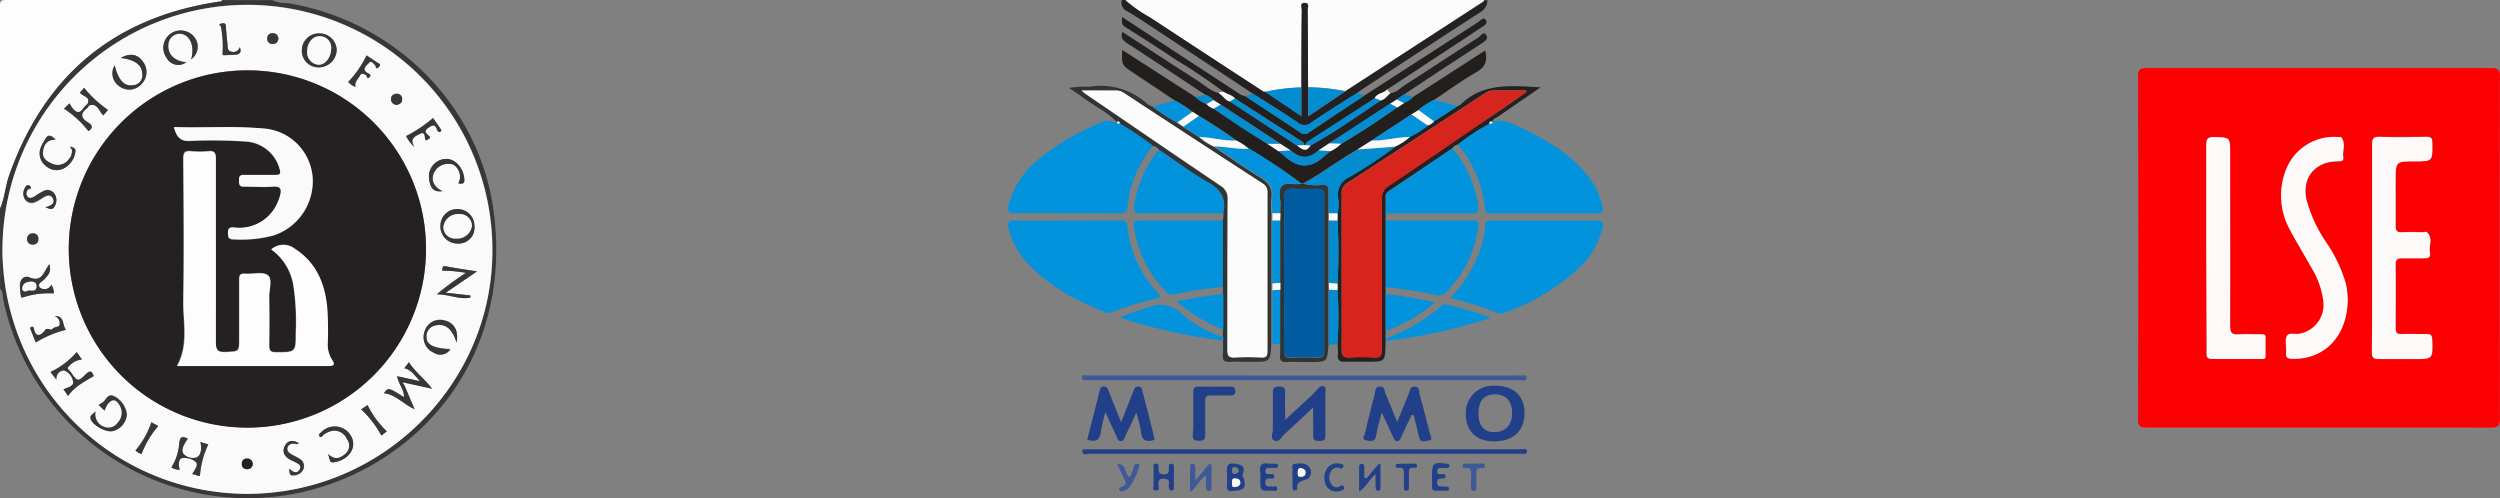 <?xml version="1.0" encoding="UTF-8"?> <svg xmlns="http://www.w3.org/2000/svg" viewBox="0 0 418.49 83.39"><rect x="0" y="0" width="418.49" height="83.39" fill="#808080" stroke="none"/> <defs> <style>.cls-1{fill:#fcfcfc;}.cls-2{fill:#fdfdfd;}.cls-3{fill:#3a3637;}.cls-4{fill:#252122;}.cls-5{fill:#fc0102;}.cls-6{fill:#0293dc;}.cls-7{fill:#221f1d;}.cls-8{fill:#303435;}.cls-9{fill:#3f5998;}.cls-10{fill:#224089;}.cls-11{fill:#038cd0;}.cls-12{fill:#fafafa;}.cls-13{fill:#fef9f9;}.cls-14{fill:#fdfdfe;}.cls-15{fill:#d7251d;}.cls-16{fill:#005ba0;}</style> </defs> <g id="Layer_2" data-name="Layer 2"> <g id="Layer_1-2" data-name="Layer 1"> <path class="cls-1" d="M188.35,0h60.08c0,.08-.05.2-.11.24l-23.12,15a33.65,33.65,0,0,0-6.25-.65c0-4.32,0-8.64-.07-12.95,0-.42.39-1.17-.49-1.18s-.49.76-.49,1.18c-.05,4.31-.05,8.63-.07,13a31,31,0,0,0-6.06.74c-.09,0-.21,0-.27,0q-9.5-6.21-19-12.43A22.6,22.6,0,0,1,188.35,0Z"></path> <path class="cls-2" d="M0,34.94Q0,18,0,1C0,.17.17,0,1,0Q19.09,0,37.19,0c-.08.21-.26.22-.44.25C19.13,2.85,7.45,12.61,1.54,29.37.9,31.19.81,33.15,0,34.94Z"></path> <path class="cls-3" d="M0,34.94c.79-1.79.88-3.75,1.52-5.57C7.45,12.61,19.13,2.85,36.75.27c.18,0,.36,0,.44-.25h8.38a5.71,5.71,0,0,0,2.51.49C65.85,3.39,80.15,17.39,82.6,35.14,86.22,61.4,68.24,79.35,48.65,82.77A41.82,41.82,0,0,1,.54,50.15c-.12-.61,0-1.3-.52-1.81Zm.39,6.69a41,41,0,0,0,41,41c22.54,0,41-18.29,41.06-40.65a41,41,0,1,0-82-.39Z"></path> <path class="cls-4" d="M225.2,15.29l23.12-15c.06,0,.08-.16.11-.24H249a2.42,2.42,0,0,1-1.31,2.06c-6.62,4.27-13.2,8.6-19.79,12.92-.27.18-.51.39-.77.58-2.54,1.62-5.1,3.19-7.58,4.89a1.77,1.77,0,0,1-2.33,0c-2.45-1.66-5-3.21-7.47-4.8L193.35,4.86c-1.56-1-3.09-2.08-4.68-3A1.5,1.5,0,0,1,187.8,0h.55a22.6,22.6,0,0,0,4.17,2.91q9.47,6.24,19,12.43c.06,0,.18,0,.27,0l6.06,4.08V14.64c0-4.32,0-8.64.07-12.95,0-.42-.38-1.18.49-1.18s.49.76.49,1.18c.05,4.31.05,8.63.07,13v4.8Z"></path> <path class="cls-5" d="M388.16,71.57c-9.59,0-19.18,0-28.77,0-1.09,0-1.49-.16-1.49-1.4q.08-28.68,0-57.37c0-1.2.34-1.42,1.47-1.41q28.83,0,57.67,0c1.19,0,1.44.32,1.44,1.47q-.06,28.6,0,57.23c0,1.29-.4,1.49-1.56,1.49C407.34,71.55,397.75,71.57,388.16,71.57Zm8.92-30.16c0,5.81,0,11.63,0,17.44,0,1,.27,1.26,1.24,1.22,1.95-.08,3.9,0,5.86,0,3.13,0,3.1,0,3-3.19,0-.71-.19-1-.94-1-1.4.06-2.8,0-4.19,0-.81,0-1-.25-1-1,0-3.54.05-7.07,0-10.61,0-.9.31-1.11,1.13-1.07,1.25.06,2.51,0,3.76,0,.69,0,1-.28.85-.91-.23-1.15.6-2.46-.51-3.45-.15-.14-.54,0-.82,0-1.11,0-2.23-.06-3.34,0-.91.06-1.09-.29-1.07-1.12.05-2.51,0-5,0-7.53,0-3.21,0-3.21,3.14-3.21s3,0,3-3.11c0-.81-.26-1-1-1-2.6,0-5.21.08-7.81,0-1.12,0-1.27.36-1.26,1.34C397.1,30,397.08,35.69,397.08,41.41ZM393,50.15a14.89,14.89,0,0,0-.27-2.57,24,24,0,0,0-3.25-6.9,23.47,23.47,0,0,1-3.38-7.3c-.62-3,.75-5.39,3.58-6.16a9.07,9.07,0,0,1,1.66-.19c.46,0,1,.06.94-.66-.18-1.13.52-2.37-.39-3.4-.06-.08-.26,0-.4,0a8.66,8.66,0,0,0-8.92,5.79,11.86,11.86,0,0,0,.84,9.84c1.11,2.09,2.36,4.11,3.51,6.18a14,14,0,0,1,2,5.46,4.9,4.9,0,0,1-4,5.65c-.71.15-1.72-.3-2.07.36s-.11,1.54-.13,2.33a2.94,2.94,0,0,1,0,.42c-.13.87.26,1.08,1.1,1.09C389.16,60.13,392.89,56.22,393,50.15Zm-23.63-8.79V58.8c0,.64-.17,1.29.91,1.27,2.7-.07,5.4,0,8.1,0,.34,0,.83.14.84-.44,0-1.07,0-2.14,0-3.21,0-.57-.47-.47-.82-.47-1.21,0-2.43-.08-3.63,0s-1.47-.22-1.47-1.42c.06-9.63,0-19.25,0-28.88,0-2.71,0-2.64-2.66-2.73-1.18,0-1.35.4-1.34,1.42C369.34,30,369.32,35.68,369.32,41.36Z"></path> <path class="cls-6" d="M178.73,36.91c2.93,0,5.86,0,8.8,0,.8,0,1.1.17,1.19,1a18.92,18.92,0,0,0,5,11c.57.64.64.93-.31,1.13a47.33,47.33,0,0,0-7.19,2.19,1.39,1.39,0,0,1-1.08.09c-5-2-9.82-4.47-13.47-8.65a12.87,12.87,0,0,1-2.83-5.38c-.24-.94-.1-1.43,1.1-1.39C172.86,37,175.79,36.91,178.73,36.91Z"></path> <path class="cls-6" d="M242.74,49.89a21.43,21.43,0,0,0,5.22-8.7,14.13,14.13,0,0,0,.64-3.27c0-.9.4-1,1.19-1,5.81,0,11.62,0,17.44,0,1.17,0,1.18.51,1,1.35a13.77,13.77,0,0,1-4.13,6.8,36.84,36.84,0,0,1-12.25,7.3,1.45,1.45,0,0,1-1.19,0A56.6,56.6,0,0,0,242.74,49.89Z"></path> <path class="cls-6" d="M193.07,24.4a18.84,18.84,0,0,0-4.35,10.22c-.09,1-.47,1.09-1.29,1.09-5.81,0-11.62-.05-17.44,0-1.28,0-1.39-.49-1.14-1.49a14.7,14.7,0,0,1,5.2-7.72,41.06,41.06,0,0,1,10.83-6.21c.83-.35,1.4.42,2.11.1l0,0c0,.49.33.21.53.26A56.63,56.63,0,0,1,193.07,24.4Z"></path> <path class="cls-6" d="M249.78,20.4c1.94-.6,3.53.39,5.16,1.15,4.2,2,8.13,4.34,11,8.09a12,12,0,0,1,2.28,4.88c.16.77.09,1.2-.9,1.2-5.92,0-11.83,0-17.74,0-.61,0-.92-.12-1-.82a19.79,19.79,0,0,0-4.55-10.75,33.09,33.09,0,0,1,5.2-3.42c.17-.13.6.17.53-.34Z"></path> <path class="cls-6" d="M232,36.9c4.78,0,9.57,0,14.35,0,1,0,1.23.17,1.09,1.23a18.92,18.92,0,0,1-5.24,10.67,1.82,1.82,0,0,1-2,.57,69.56,69.56,0,0,0-8.24-1.3Z"></path> <path class="cls-7" d="M196.62,16.79l-6.92-4.61c-1.94-1.29-1.95-1.29-1.84-3.81l12.27,7.88A6.08,6.08,0,0,0,202,17.42a2.85,2.85,0,0,0,1.16.77c2.95,2,5.95,4,9,5.89L214,25.3a9.61,9.61,0,0,1,.88.66c2.33,2.29,4.64,2.33,7,0a8.49,8.49,0,0,1,.88-.67,6.29,6.29,0,0,0,1.77-1.22c3.23-1.89,6.33-4,9.39-6.11l1.11-.73a4.79,4.79,0,0,0,1.51-1l12.08-7.78c.37,1.59.14,2.69-1.4,3.58-2.47,1.42-4.8,3.12-7.18,4.71a11.79,11.79,0,0,0-2.61,1.69l-1.18.73-6.64,4.35L227.25,25l-1.54.94c-2.56,1.56-5,3.38-7.61,4.78a.25.25,0,0,0-.25,0,95,95,0,0,0-8.6-5.72l-.24-.16,0,0a8.75,8.75,0,0,0-2.12-1.37c-2-1.48-4.11-2.82-6.25-4.11l-1.11-.7A17.9,17.9,0,0,0,196.62,16.79Z"></path> <path class="cls-6" d="M204.79,48a76.15,76.15,0,0,0-8.1,1.25,1.43,1.43,0,0,1-1.57-.48A19.32,19.32,0,0,1,189.83,38c-.12-.92.2-1.09,1-1.09,4.65,0,9.29,0,13.93,0Z"></path> <path class="cls-6" d="M243.09,24.82a18.21,18.21,0,0,1,4.33,9.64c.13,1-.06,1.27-1.07,1.26-4.79,0-9.58,0-14.37,0,0-.88,0-1.75,0-2.63a1.09,1.09,0,0,1,.48-1.06C236,29.63,239.53,27.22,243.09,24.82Z"></path> <path class="cls-6" d="M204.8,35.7c-4.55,0-9.1,0-13.65,0-1.27,0-1.43-.37-1.25-1.53A18.75,18.75,0,0,1,194,25.06c2.76,1.85,5.42,3.88,8.31,5.5C204.52,31.79,205.26,33.37,204.8,35.7Z"></path> <path class="cls-8" d="M204.8,35.7c.46-2.33-.28-3.91-2.47-5.14-2.89-1.62-5.55-3.65-8.31-5.5a1.92,1.92,0,0,0-1-.66,56.63,56.63,0,0,0-5.58-3.75c-.11-.21-.22-.44-.53-.26l0,0c-1.59-1.69-3.74-2.63-5.54-4-.73-.57-1.53-1.05-2.44-1.67a18.88,18.88,0,0,1,3.36-.2,11.65,11.65,0,0,1,9.76,2.87,4.35,4.35,0,0,0,.85.46,34.36,34.36,0,0,0,4.07,2.67l1,.7,2.67,1.73a10.22,10.22,0,0,0,2.47,1.59c2.61,1.75,5.19,3.58,7.87,5.22,1.33.82,2,1.71,1.82,3.33a16.51,16.51,0,0,0,0,2.63v1.21c0,3.51,0,7,0,10.54V57.52a.7.7,0,0,0,0,.14c-.17,2.91-.17,2.91-3.2,2.91-1.25,0-2.51-.06-3.76,0-1,.06-1.2-.31-1.13-1.19a23.48,23.48,0,0,0,0-2.37V36.9C204.79,36.5,204.8,36.1,204.8,35.7ZM181.07,15.14a3.89,3.89,0,0,0,.45.48c7.57,5.16,15.12,10.34,22.71,15.46a2.45,2.45,0,0,1,1.26,2.34c-.05,8.38,0,16.76-.05,25.14,0,1,.24,1.39,1.31,1.32a36.62,36.62,0,0,1,4.32,0c.88.05,1.09-.24,1.08-1.09q0-13.26,0-26.53a1.63,1.63,0,0,0-.87-1.56q-11.5-7.5-23-15a2.37,2.37,0,0,0-1.41-.52C185,15.16,183.18,15.14,181.07,15.14Z"></path> <path class="cls-4" d="M232.74,15.59c1-.07,1.62-.82,2.38-1.31,4.12-2.65,8.21-5.37,12.35-8,.36-.23.85-1.11,1.31-.44s-.27,1.11-.83,1.48c-3.69,2.39-7.37,4.81-11,7.22-.62.4-1.24.82-1.85,1.23l-1.25.86-1.09.71L222.49,24l-1.74,1.14c-1.58,1.49-3.15,1.45-4.73,0l-1.7-1.1-10-6.54-1.18-.75a3.43,3.43,0,0,0-1.38-.89c-4.36-2.88-8.71-5.78-13.09-8.63-.71-.46-1.13-.93-.78-1.89,4.17,2.71,8.31,5.44,12.48,8.1,1.19.76,2.24,1.79,3.66,2.15.7.35,1,1.17,1.84,1.39l11.25,7.37c.75.53,1.5,1.26,2.24,0,4.09-2.24,7.88-4.95,11.75-7.54C231.83,16.66,232.21,16,232.74,15.59Z"></path> <path class="cls-4" d="M243.09,24.82c-3.56,2.4-7.11,4.81-10.68,7.19a1.09,1.09,0,0,0-.48,1.06c0,.88,0,1.75,0,2.63V57.05c0,.19,0,.37,0,.56-.06,2.94-.06,2.94-3.09,2.94-1.2,0-2.41,0-3.61,0-.94.06-1.38-.2-1.27-1.21a12.1,12.1,0,0,0-.07-1.8,65.93,65.93,0,0,0,0-9c0-.36,0-.72,0-1.07a93.53,93.53,0,0,0,0-10.59l0-1.17a6.57,6.57,0,0,0,.08-2.61,3.18,3.18,0,0,1,1.82-3.45,74.67,74.67,0,0,0,7.71-5.12,9.79,9.79,0,0,0,2.5-1.63A13.31,13.31,0,0,0,239,21a2.23,2.23,0,0,0,1.06-.68l4-2.58a1.34,1.34,0,0,0,.38-.18c3.76-3.76,8.49-3.21,13.45-2.94-2.5,1.72-4.8,3.29-7.09,4.89-.36.24-.87.34-1,.88l0,0c-.32-.12-.5,0-.53.34a33.09,33.09,0,0,0-5.2,3.42A2,2,0,0,0,243.09,24.82Zm12.47-9.43-.12-.27c-1.77,0-3.53,0-5.3,0a2.65,2.65,0,0,0-1.56.47q-11.49,7.55-23,15a1.89,1.89,0,0,0-1,1.83c0,4.83,0,9.67,0,14.51,0,3.86,0,7.72,0,11.58,0,1.06.32,1.38,1.35,1.31a30.26,30.26,0,0,1,4,0c1.16.09,1.38-.37,1.38-1.43,0-8.37,0-16.74,0-25.12a2.28,2.28,0,0,1,1.12-2.16c5.13-3.44,10.23-6.94,15.33-10.43C250.39,19,253,17.17,255.56,15.39Z"></path> <path class="cls-7" d="M228.39,16l19-12.27c.4-.25.9-.9,1.26-.47.57.69-.31,1.08-.73,1.36-3.46,2.33-7,4.61-10.43,6.89l-5.21,3.41c-.52.78-1.73.6-2.12,1.54l-11.26,7.28a.64.64,0,0,0-.33.56.36.36,0,0,1-.25,0,.65.65,0,0,0-.32-.57q-5.61-3.6-11.21-7.21c-.51-.61-1.31-.72-1.94-1.13A89.92,89.92,0,0,0,197,10.11c-2.85-1.92-5.75-3.77-8.66-5.6-.69-.43-.53-1-.5-1.66L198.74,10c3,1.95,6,3.91,8.94,5.85a3.39,3.39,0,0,0,.78.25c3.06,2,6.13,4,9.18,6.06a1.16,1.16,0,0,0,1.49,0C222.21,20.07,225.3,18,228.39,16Z"></path> <path class="cls-9" d="M218.39,62.86h35.2a3.26,3.26,0,0,1,.7,0c.45.1,1.26-.32,1.27.37s-.81.4-1.26.4q-35.91,0-71.81,0h-.7c-.34,0-.7,0-.66-.5s.42-.27.66-.28.65,0,1,0Z"></path> <path class="cls-10" d="M181.37,75.21c2.33,0,4.66,0,7,0h65.37a8,8,0,0,1,1,0c.32,0,.89-.21.86.37s-.57.34-.91.37c-.14,0-.28,0-.42,0q-36,0-71.94,0c-.39,0-1.08.42-1.17-.47Z"></path> <path class="cls-10" d="M236.29,69.44c-.58,1.25-1.17,2.5-1.74,3.75-.14.29-.21.63-.62.66s-.58-.37-.73-.7l-1.9-4.1c-.37,1.48-.75,2.63-.92,3.81s-1,1-1.65.86c-.9-.13-.34-.79-.25-1.18.52-2.21,1.06-4.41,1.65-6.61.13-.46,0-1.2.85-1.22s.73.63.91,1.06c.63,1.49,1.22,3,2,4.88.73-1.8,1.32-3.31,1.95-4.81.2-.47.14-1.19,1-1.12s.67.79.8,1.27c.61,2.23,1.2,4.48,1.76,6.73.08.32.52.93-.18,1s-1.44.57-1.69-.58-.58-2.41-.87-3.61Z"></path> <path class="cls-10" d="M182,73.6c.69-2.73,1.39-5.46,2.08-8.19.09-.38.16-.7.67-.71s.65.31.79.66l2.13,5.32,2-5.07c.17-.42.21-.9.87-.9s.65.58.76,1c.7,2.63,1.36,5.27,2,7.91-1.36.43-2.18.21-2.31-1.38a19.89,19.89,0,0,0-.78-3.15c-.71,1.53-1.29,2.79-1.88,4-.15.33-.22.75-.7.75s-.56-.43-.71-.75c-.59-1.26-1.16-2.52-1.88-4.08a27.52,27.52,0,0,0-.76,3.19C184.15,73.72,183.39,74.06,182,73.6Z"></path> <path class="cls-8" d="M217.85,30.75a.25.25,0,0,1,.25,0,8.79,8.79,0,0,0,3.27.19c.79,0,1.06.27,1,1.05,0,1.24,0,2.49,0,3.73V48.48c0,3.09,0,6.18,0,9.27-.19,2.85-.19,2.85-3.08,2.85-1.29,0-2.59-.05-3.87,0-1,.06-1.22-.29-1.14-1.18a13.41,13.41,0,0,0,0-1.79c0-3,0-6.11,0-9.16,0-.38,0-.76,0-1.13V35.71c0-.42,0-.83.05-1.25.06-1.1-.44-2.46.19-3.24s2.09-.22,3.16-.43Zm-2.91,14.93c0,4.32,0,8.64,0,13,0,.89.24,1.25,1.18,1.21,1.48-.07,3-.05,4.46,0,.76,0,1.08-.21,1.08-1q0-13.09,0-26.2c0-.78-.24-1.09-1-1.06a31.71,31.71,0,0,1-3.9,0c-1.36-.11-1.84.23-1.8,1.72C215,37.4,214.94,41.54,214.94,45.68Z"></path> <path class="cls-10" d="M219.81,68.21c-1.64,1.53-3.16,3-4.73,4.41-.52.47-.91,1.49-1.72,1.15s-.28-1.25-.29-1.91c0-2,0-4.09,0-6.14,0-.8.25-1,1-1s1.1.12,1.07,1c-.07,1.53,0,3.07,0,4.55,1.39-1.28,2.8-2.57,4.2-3.87.47-.44.91-.93,1.35-1.41a.88.88,0,0,1,.86-.34c.46.11.32.51.32.8,0,2.51,0,5,0,7.53,0,.89-.48.8-1.06.83s-1-.07-1-.88C219.85,71.32,219.81,69.77,219.81,68.21Z"></path> <path class="cls-10" d="M255.2,69.12c0,3-1.88,4.76-5.13,4.76-2.93,0-4.67-1.68-4.7-4.53a4.55,4.55,0,0,1,4.85-4.78C253.35,64.54,255.18,66.22,255.2,69.12Zm-2.08,0c0-2-1.09-3.15-2.93-3.11s-2.71,1.2-2.7,3.19.87,3.14,2.65,3.14S253.14,71.2,253.12,69.15Z"></path> <path class="cls-6" d="M204.79,56.43V57a87.12,87.12,0,0,1-17.34-3.86,37,37,0,0,1,4.42-1.56A5.19,5.19,0,0,1,198,52.68,19.53,19.53,0,0,0,204.79,56.43Z"></path> <path class="cls-6" d="M232,57.05v-.39a30.7,30.7,0,0,0,9-5.19c.3-.26.56-.63,1.07-.5a55.7,55.7,0,0,1,7.48,2.22A84.85,84.85,0,0,1,232,57.05Z"></path> <path class="cls-6" d="M232,55.39V49.22a78,78,0,0,1,8.21,1.4A26.32,26.32,0,0,1,232,55.39Z"></path> <path class="cls-11" d="M228.39,16c-3.09,2.05-6.18,4.09-9.26,6.16a1.16,1.16,0,0,1-1.49,0c-3-2-6.12-4-9.18-6.06l1.28-.42c2.5,1.59,5,3.14,7.47,4.8a1.77,1.77,0,0,0,2.33,0c2.48-1.7,5-3.27,7.58-4.89Z"></path> <path class="cls-6" d="M204.79,49.18v6a27.37,27.37,0,0,1-7.87-4.72C199.68,49.84,202.24,49.53,204.79,49.18Z"></path> <path class="cls-10" d="M199.75,69.19c0-1.16,0-2.32,0-3.48,0-.67.1-1,.89-1,1.77.05,3.53,0,5.3,0,.55,0,.84.13.85.77s-.38.73-.89.72c-1.07,0-2.14,0-3.2,0-.73,0-1,.19-.95.93,0,1.91,0,3.81,0,5.71,0,.76-.25.94-1,.94s-1.13-.08-1.08-1C199.8,71.61,199.75,70.4,199.75,69.19Z"></path> <path class="cls-11" d="M222.44,57.75c0-3.09,0-6.18,0-9.27l1.45.08a65.93,65.93,0,0,1,0,9Z"></path> <path class="cls-6" d="M197.05,20.5A34.36,34.36,0,0,1,193,17.83l3.64-1a17.9,17.9,0,0,1,2.94,1.92Z"></path> <path class="cls-6" d="M214.3,48.49c0,3,0,6.11,0,9.16L213,57.52V48.58Z"></path> <path class="cls-6" d="M244,17.75l-4,2.58-2.6-1.89A11.79,11.79,0,0,1,240,16.75Z"></path> <path class="cls-10" d="M208.11,79.88c-.06-.17-.18-.3-.1-.5.56-1.3-.18-1.59-1.27-1.76-1.49-.25-1.39.68-1.35,1.64a13.52,13.52,0,0,1,0,1.8c-.1.9.2,1.31,1,1.11C208.29,82.15,208.74,81.51,208.11,79.88Zm-1.44-1.69c.36,0,.63.16.66.57s-.35.52-.69.57-.4-.3-.41-.58S206.22,78.15,206.67,78.19Zm.08,3.34c-.61.07-.5-.38-.52-.73s0-.77.55-.72.81.2.85.73S207.19,81.47,206.75,81.53Z"></path> <path class="cls-9" d="M202.81,77.77V81.5c0,.33,0,.69-.49.66s-.42-.41-.43-.72c0-.56,0-1.11,0-1.83-1.15.68-1.48,1.9-2.68,2.78,0-1.58,0-2.94,0-4.29,0-.25.08-.45.38-.46s.5.15.5.49v2.31l2.37-2.84Z"></path> <path class="cls-10" d="M228.73,80.08l2.07-2.45.29.11v3.94c0,.24-.07.44-.37.47s-.46-.2-.46-.51V79.39c-1.11.82-1.49,2.11-2.75,2.91V78.13c0-.25.07-.45.37-.48s.5.15.5.49c0,.6,0,1.19,0,1.79Z"></path> <path class="cls-10" d="M196.51,80c0,.51,0,1,0,1.53,0,.27,0,.58-.37.6s-.44-.31-.5-.64.33-1.12-.37-1.29-1.51-.16-1.34,1c0,.32.27.94-.46.9s-.36-.55-.37-.86c0-1,0-2,0-2.92,0-.29-.12-.69.4-.71s.46.36.44.67c0,.65,0,1.14.9,1.12s.83-.49.81-1.07c0-.31-.06-.69.42-.71s.43.37.44.68C196.52,78.9,196.51,79.45,196.51,80Z"></path> <path class="cls-10" d="M212.31,77.63a5.07,5.07,0,0,1,.71,0c.32.06.88-.21.9.32s-.54.33-.87.38c-.14,0-.28,0-.42,0-.35,0-.76-.1-.8.49s.36.52.73.54.74-.13.73.38-.35.38-.63.36c-.54,0-.87,0-.84.73s.55.55,1,.61,1-.23,1,.35-.65.33-1,.34c-1.85.07-1.85,0-1.85-1.79a7.46,7.46,0,0,0,0-1.25C210.76,77.89,211.21,77.36,212.31,77.63Z"></path> <path class="cls-10" d="M239.71,79.86v-.14c0-2.22.24-2.43,2.41-2.09.22,0,.5,0,.51.32s-.2.38-.45.39-.47,0-.7,0-.89-.15-.9.53.44.47.78.49.62-.05.63.35-.3.41-.58.39c-.54,0-.87.07-.84.74s.56.57,1,.61h.55c.26,0,.46.09.45.39s-.19.3-.39.3h-1.95c-.45,0-.52-.28-.51-.64C239.72,81,239.71,80.42,239.71,79.86Z"></path> <path class="cls-10" d="M216.36,79.82a5.23,5.23,0,0,1,0-1c.07-.43-.33-1.14.5-1.19s1.72-.2,2.32.57a1.43,1.43,0,0,1,0,1.69.66.66,0,0,1-.28.29c-.85.33-2,.36-1.73,1.77a.82.82,0,0,1-.46.15c-.29,0-.34-.26-.34-.51v-1.8Zm1.43-1.47c-.48,0-.57.28-.55.7s-.08.82.5.77c.36,0,.75-.14.81-.61S218.28,78.48,217.79,78.35Z"></path> <path class="cls-9" d="M187,77.64c1.69,0,1.21,1.75,2.11,2.24a6.13,6.13,0,0,0,.68-1.8c.11-.37.35-.55.73-.41s.14.47.08.68a10.19,10.19,0,0,1-1.49,3.12,1.76,1.76,0,0,1-1.27.76.42.42,0,0,1-.46-.21.28.28,0,0,1,.17-.44c1.39-.39.75-1.17.39-1.9Z"></path> <path class="cls-10" d="M224.11,78.29a1.22,1.22,0,0,0-1.36.73,1.88,1.88,0,0,0,.1,2,1,1,0,0,0,1.46.36c.26-.14.54-.25.65.16s-.2.51-.46.58a2.07,2.07,0,0,1-2.3-.51,2.84,2.84,0,0,1,0-3.26,2,2,0,0,1,2.25-.68c.24,0,.5.14.43.42C224.76,78.52,224.44,78.5,224.11,78.29Z"></path> <path class="cls-9" d="M246.72,77.61a5.73,5.73,0,0,1,.83,0c.37.06,1-.25,1,.34s-.51.4-.84.43c-.62,0-.56.5-.57.91,0,.79,0,1.58,0,2.37,0,.32-.15.53-.51.49a.41.41,0,0,1-.39-.47c0-.56,0-1.11,0-1.67,0-.77.33-1.79-1.08-1.68a.34.34,0,0,1-.34-.36c0-.31.25-.35.49-.36.46,0,.92,0,1.39,0Z"></path> <path class="cls-10" d="M235.45,77.63a5.87,5.87,0,0,1,.84,0c.32.06.86-.23.91.3s-.52.36-.83.38c-.56,0-.52.42-.52.79,0,.79,0,1.58,0,2.36,0,.32,0,.7-.45.68s-.39-.42-.4-.71q0-1.11,0-2.22c0-.53-.05-.93-.72-.9-.26,0-.64.07-.65-.31s.44-.35.72-.37S235.08,77.64,235.45,77.63Z"></path> <path class="cls-12" d="M230.11,16.44c.39-.94,1.6-.76,2.12-1.54,0,.38.36.44.51.69-.53.44-.91,1.07-1.63,1.24Z"></path> <path class="cls-11" d="M201.76,15.88a3.43,3.43,0,0,1,1.38.89l-1.18.65a6.08,6.08,0,0,1-1.83-1.17Z"></path> <path class="cls-12" d="M204.8,15.37c.63.41,1.43.52,1.94,1.13l-.87.5c-.8-.22-1.14-1-1.84-1.39C204.22,15.31,204.53,15.4,204.8,15.37Z"></path> <path class="cls-11" d="M233.81,16.62l1.25-.86,1.48.48a4.79,4.79,0,0,1-1.51,1Z"></path> <path class="cls-9" d="M181.37,75.21l-.25.22C181.1,75.25,181.17,75.16,181.37,75.21Z"></path> <path class="cls-11" d="M225.2,15.29,219,19.44v-4.8A33.65,33.65,0,0,1,225.2,15.29Z"></path> <path class="cls-11" d="M217.83,14.64v4.82l-6.06-4.08A31,31,0,0,1,217.83,14.64Z"></path> <path class="cls-12" d="M.41,41.63a41,41,0,1,1,82,.39c0,22.36-18.52,40.66-41.06,40.65A41,41,0,0,1,.41,41.63ZM14.65,17.4a4.43,4.43,0,0,0-.68.69c-.67,1.06-1.29.71-1.89-.05a6.43,6.43,0,0,1-.43-.73l-.94.88a16.7,16.7,0,0,1,4.09,3.75c.68-.41.83-.89-.06-1.44-1.17-.7-1.38-1.49-.17-2.38a1.52,1.52,0,0,0,.32-.45c1.5-.5,1.63.95,2.41,1.64l.79-.91a18.68,18.68,0,0,1-4-3.7l-.69.77C13.75,16.21,15.24,16.09,14.65,17.4Zm-2.49,7.25c-.11,0-.28-.12-.31-.09-.14.18,0,.29.15.36a1.88,1.88,0,0,1-.44,1.69,2.29,2.29,0,0,1-2.86.79C7.79,27,7,26.46,7.19,25.34s.59-2,2.13-2c-.73-.69-1.27-1-1.79,0a8,8,0,0,0-.71,1.35,2.61,2.61,0,0,0,.79,3,2.67,2.67,0,0,0,3.11.45,3.73,3.73,0,0,0,1.92-2.91C12.68,25,12.41,24.78,12.16,24.65ZM67.78,64.07l4.55,1c-1.32-1.73-2.87-2.82-3.88-4.44l-.76,1c1.18.29,1.71,1.23,2.63,2.19L66.48,63c.21,1.32,1.2,2.21,1.15,3.51C65,64.82,65,64.82,64.27,65.82c2,.22,3.21,1.83,5.13,2.68l-1.79-4.2Zm3.53-22.34A29.9,29.9,0,1,0,41.36,71.56,29.9,29.9,0,0,0,71.31,41.73ZM33.55,74c.21,1.05.17,2.16-.55,2.58A2.12,2.12,0,0,1,30.73,76c-.51-.77.22-1.72.73-2.57-.84-.3-1.26-.47-1.42.76a8.78,8.78,0,0,1-1.35,4.06,2.7,2.7,0,0,0,1.41.4c-.31-.82-.18-1.83.33-1.94a2.91,2.91,0,0,1,2.32.6c.55.53-.17,1.35-.59,2.1.57-.09.92.38,1.31.24a14.71,14.71,0,0,1,1.4-5.26ZM11.4,66.28c1.11-1.6,2.74-2.4,4.28-3.34-.3-.75-.56-1.07-1.35-.28-1.3,1.29-1.41,1.23-2.49-.37-.19-.29-.82-.6-.3-1a3.12,3.12,0,0,1,2.16-1.11l-.87-1.25a13.29,13.29,0,0,1-4.39,3.33l1,1.3A1.34,1.34,0,0,1,10.7,62a2.4,2.4,0,0,1,1.55,1.93c.13.72-.91.95-1.62,1.26Zm42-55a3,3,0,0,0,2.94-2.93,2.89,2.89,0,0,0-2.95-2.75,2.85,2.85,0,0,0-2.88,2.94A2.76,2.76,0,0,0,53.43,11.27Zm20.3,26.58a2.88,2.88,0,0,0,2.89,2.92,2.66,2.66,0,0,0,2.81-2.9A2.83,2.83,0,0,0,76.51,35,2.79,2.79,0,0,0,73.73,37.85ZM8.23,44.23c-.13.21-.19.32-.26.42-.73,1.07-1.09,2.62-3.06,1.78-.81-.35-1.54.28-1.59,1.25a9.88,9.88,0,0,0,.16,1.8c.06.47.14.34.6.22A13.81,13.81,0,0,1,9,49.12a2.55,2.55,0,0,0-.39-1.46,1.26,1.26,0,0,1-1.84.54c-.7-.67.32-1.06.7-1.48C8.07,46.05,8.68,45.43,8.23,44.23ZM32,9.92a2.57,2.57,0,0,0,.53-3.74,2.9,2.9,0,0,0-4.6,3.53,2.21,2.21,0,0,0,3.29.7c-2.09-.18-3.27-1.4-3-3.13a1.9,1.9,0,0,1,2.22-1.61C31.84,6,32.58,7.79,32,9.92ZM74.61,49l5.23-3.59c-1.88-.29-3.38-.5-4.86-.78-.85-.16-.84-.23-1,.64a25.51,25.51,0,0,1,4,.38,56.79,56.79,0,0,0-4.88,3.61c2.15,0,3.84.94,5.62.55l0-.35ZM19.19,10.94a2.59,2.59,0,0,0,.75,3.47,2.73,2.73,0,0,0,3.67-.26,2.86,2.86,0,0,0,.26-3.9C23,9,21.72,8.86,20.21,9.7c2.4.3,3.59,1.19,3.62,2.76a1.65,1.65,0,0,1-1.55,1.81C20.8,14.5,19.84,13.44,19.19,10.94ZM76.44,57.32c.34-1.94-.39-3.24-1.91-3.66a2.71,2.71,0,0,0-3.45,1.78A2.84,2.84,0,0,0,72.62,59a2,2,0,0,0,2.77-.59c-2.73-.12-4-.72-4-2a1.85,1.85,0,0,1,1.61-2C74.57,54.15,75.65,55,76.44,57.32ZM16,68.87c-.46.5-.94.64-.81,1.17.26,1,2.38,2.22,3.55,2.09a3.07,3.07,0,0,0,2.51-2.78,3.89,3.89,0,0,0-2.14-3.07c-1.1-.48-1.28.61-1.86,1-.22.15-.45.28-.71.45l1,.95a4.73,4.73,0,0,1,.4-.93c.79-1.14,1.57-1.08,2.19.17a2.37,2.37,0,0,1-.44,2.83,1.82,1.82,0,0,1-2.22.69A2.19,2.19,0,0,1,16,68.87ZM74.07,32c-1.54-.76-2-1.93-1.38-3.16a2.65,2.65,0,0,1,3.18-1.29,2.35,2.35,0,0,1,.86,3.14c.64.13,1.08.11,1-.78-.2-1.89-1.62-3.42-3.16-3.3a2.9,2.9,0,0,0-2.74,3.22C72,31.55,72.6,32.21,74.07,32ZM54.92,76c.27.77.25,1.46.78,1.4a4,4,0,0,0,2.88-1.5,2.6,2.6,0,0,0,.26-2.77,3.13,3.13,0,0,0-5.05-.78c-.2.17-.54.41-.34.66.34.42.5-.1.75-.25a4,4,0,0,1,1.23-.6,2.29,2.29,0,0,1,2.64,1.33A1.82,1.82,0,0,1,57.79,76C57,76.65,56.15,77.18,54.92,76ZM72.49,19.76a23.33,23.33,0,0,1-4.54,3,6.41,6.41,0,0,0,1.41,1.82h0c-.06-.11-.11-.22-.17-.34-.54-1.14.39-1.5,1.09-1.86.87-.46.77.33.89.83s.31.17.49.08.47-.21.15-.56-1-.71-.18-1.31c.64-.45,1.19-.82,1.53.26.1.33.3.5.59.31s0-.4-.1-.58Zm-13-5.21c-.17-.81.41-1.28.73-1.86s.57-.35,1-.15c.24.12.12.86.61.4s-.1-.59-.3-.71c-1.07-.65-.23-1.2.14-1.63.52-.61.83.09,1.17.38.14.12-.06.53.33.42a.87.87,0,0,0,.38-.38c.19-.32-.12-.37-.29-.48L61.36,9.27a16.91,16.91,0,0,1-3.07,4.45A3,3,0,0,0,59.5,14.55ZM7.6,34.69c.76.33,1.25.51,1.55-.14a1.9,1.9,0,0,0,0-2A1.42,1.42,0,0,0,7.45,32a11.72,11.72,0,0,0-1.68,1c-.42.23-.91.42-1.25-.08a1,1,0,0,1,.2-1.15c.12-.15.73,0,.36-.45a.45.45,0,0,0-.81.07,1.83,1.83,0,0,0-.12,2,1.37,1.37,0,0,0,1.73.51,7,7,0,0,0,1.21-.69c.62-.38,1.34-.8,1.77.1S8.57,34.41,7.6,34.69ZM9.15,52.91A1.26,1.26,0,0,1,10,54.19c0,.71-.91.51-1.24.88s-.84-.37-1.31.28S6,56.84,5.66,55.08c0-.29-.26-.41-.48-.3s-.09.39,0,.58c.27.68.55,1.37.79,2a17.44,17.44,0,0,1,5.09-2.12C10.38,54.42,10.85,52.84,9.15,52.91ZM48.4,78.44c.1.64,0,1.16.64,1.13a1.82,1.82,0,0,0,1.74-.95,1.38,1.38,0,0,0-.6-1.81c-.5-.34-1.07-.56-1.57-.9a.88.88,0,0,1-.43-1.08,1,1,0,0,1,.88-.57c.31,0,.63.22,1-.07-1-.6-1.89-.54-2.39.53s.09,1.78,1,2.28c.21.11.44.18.63.29.5.3,1.31.52.9,1.28S49.1,79.11,48.4,78.44ZM40.14,7.89a1.13,1.13,0,0,1-1.47.75c-.69-.18-.55-.86-.61-1.38-.12-1-.19-1.93-.26-2.9,0-.62-.51-.46-.81-.4-.59.11,0,.37,0,.55a17.5,17.5,0,0,1,.29,4.26c-.08.61.17.47.45.46.55,0,1.11,0,1.66-.07C40.15,9.11,40.47,8.74,40.14,7.89ZM23.69,76a15.6,15.6,0,0,1,2.78-4.68l-1.15-.63a14.43,14.43,0,0,1-2.66,4.72A2.52,2.52,0,0,0,23.69,76ZM64.75,72.2a15.09,15.09,0,0,1-3.22-4.39l-1.07.72a17,17,0,0,1,3.38,4.38Zm1.71-54.65c.51-.11.88-.41.86-.94a.86.86,0,0,0-1-.93.87.87,0,0,0-.86,1A.94.94,0,0,0,66.46,17.55Zm-61,21.52a.87.87,0,0,0-.88.88.86.86,0,0,0,1,.94A.83.83,0,0,0,6.39,40,.88.88,0,0,0,5.43,39.07ZM46.61,6.49c-.07-.53-.32-.93-1-.93a.83.83,0,0,0-.9.84.84.84,0,0,0,.93.95C46.24,7.36,46.51,7,46.61,6.49Zm-5.3,72.05a.89.89,0,1,0,0-1.77.78.78,0,0,0-.84.87A.81.81,0,0,0,41.31,78.54Z"></path> <path class="cls-13" d="M397.08,41.41c0-5.72,0-11.44,0-17.16,0-1,.14-1.38,1.26-1.34,2.6.1,5.21.06,7.81,0,.78,0,1,.18,1,1,.05,3.11.09,3.11-3,3.11s-3.14,0-3.14,3.21c0,2.51,0,5,0,7.53,0,.83.16,1.18,1.07,1.12,1.11-.08,2.23,0,3.34,0,.28,0,.67-.12.82,0,1.11,1,.28,2.3.51,3.45.13.63-.16.93-.85.91-1.25,0-2.51,0-3.76,0-.82,0-1.15.17-1.13,1.07.05,3.54,0,7.07,0,10.61,0,.78.2,1.06,1,1,1.39-.06,2.79,0,4.19,0,.75,0,.91.25.94,1,.09,3.2.12,3.19-3,3.19-2,0-3.91,0-5.86,0-1,0-1.25-.23-1.24-1.22C397.11,53,397.08,47.22,397.08,41.41Z"></path> <path class="cls-13" d="M393,50.15c-.06,6.07-3.79,10-9.21,9.91-.84,0-1.23-.22-1.1-1.09a2.94,2.94,0,0,0,0-.42c0-.79-.21-1.71.13-2.33s1.36-.21,2.07-.36a4.9,4.9,0,0,0,4-5.65,14,14,0,0,0-2-5.46c-1.15-2.07-2.4-4.09-3.51-6.18a11.86,11.86,0,0,1-.84-9.84,8.66,8.66,0,0,1,8.92-5.79c.14,0,.34-.05.4,0,.91,1,.21,2.27.39,3.4.11.72-.48.63-.94.66a9.07,9.07,0,0,0-1.66.19c-2.83.77-4.2,3.12-3.58,6.16a23.47,23.47,0,0,0,3.38,7.3,24,24,0,0,1,3.25,6.9A14.89,14.89,0,0,1,393,50.15Z"></path> <path class="cls-13" d="M369.32,41.36c0-5.68,0-11.35,0-17,0-1,.16-1.46,1.34-1.42,2.65.09,2.66,0,2.66,2.73,0,9.63,0,19.25,0,28.88,0,1.2.33,1.52,1.47,1.42s2.42,0,3.63,0c.35,0,.81-.1.82.47,0,1.07,0,2.14,0,3.21,0,.58-.5.44-.84.44-2.7,0-5.4,0-8.1,0-1.08,0-.91-.63-.91-1.27Z"></path> <path class="cls-14" d="M187,20.39c.31-.18.42.05.53.26C187.29,20.6,186.94,20.88,187,20.39Z"></path> <path class="cls-14" d="M249.28,20.72c0-.34.21-.46.53-.34C249.88,20.89,249.45,20.59,249.28,20.72Z"></path> <path class="cls-11" d="M222.44,35.71c0-1.24-.07-2.49,0-3.73,0-.78-.25-1-1-1.05a8.79,8.79,0,0,1-3.27-.19c2.66-1.4,5.05-3.22,7.61-4.78l1.54-.94,6.27-.47a74.67,74.67,0,0,1-7.71,5.12A3.18,3.18,0,0,0,224,33.12a6.57,6.57,0,0,1-.08,2.61Z"></path> <path class="cls-6" d="M217.85,30.75l-.14,0c-1.07.21-2.5-.37-3.16.43s-.13,2.14-.19,3.24c0,.42,0,.83-.05,1.25H213a16.51,16.51,0,0,1,0-2.63c.23-1.62-.49-2.51-1.82-3.33-2.68-1.64-5.26-3.47-7.87-5.22,1.94,0,3.85.52,5.8.37l0,0,.24.16A95,95,0,0,1,217.85,30.75Z"></path> <path class="cls-6" d="M239,21A13.31,13.31,0,0,1,236,22.92c-2.15,0-4.25.68-6.41.6l6.64-4.35Z"></path> <path class="cls-6" d="M200.77,22.93,198.1,21.2l2.57-1.79c2.14,1.29,4.24,2.63,6.25,4.11C204.84,23.62,202.84,23,200.77,22.93Z"></path> <path class="cls-11" d="M222.49,24l10.23-6.69,1.2.64c-3.06,2.14-6.16,4.22-9.39,6.11Z"></path> <path class="cls-11" d="M204.32,17.52l10,6.54-2.15,0c-3.1-1.85-6.1-3.84-9-5.89Z"></path> <path class="cls-11" d="M216,25.16c1.58,1.45,3.15,1.49,4.73,0l2,.14a8.49,8.49,0,0,0-.88.67c-2.34,2.32-4.65,2.28-7,0a9.61,9.61,0,0,0-.88-.66Z"></path> <path class="cls-12" d="M229.61,23.52c2.16.08,4.26-.59,6.41-.6a9.79,9.79,0,0,1-2.5,1.63l-6.27.47Z"></path> <path class="cls-12" d="M200.77,22.93c2.07.05,4.07.69,6.15.59A8.75,8.75,0,0,1,209,24.89c-1.95.15-3.86-.38-5.8-.37A10.22,10.22,0,0,1,200.77,22.93Z"></path> <path class="cls-12" d="M239,21l-2.72-1.84,1.18-.73,2.6,1.89A2.23,2.23,0,0,1,239,21Z"></path> <path class="cls-12" d="M200.67,19.41,198.1,21.2l-1-.7,2.51-1.79Z"></path> <path class="cls-12" d="M216,25.16l-2,.14-1.85-1.22,2.15,0Z"></path> <path class="cls-12" d="M222.76,25.3l-2-.14L222.49,24l2,.06A6.29,6.29,0,0,1,222.76,25.3Z"></path> <path class="cls-12" d="M204.32,17.52l-1.2.67a2.85,2.85,0,0,1-1.16-.77l1.18-.65Z"></path> <path class="cls-12" d="M233.92,18l-1.2-.64,1.09-.71,1.22.62Z"></path> <path class="cls-12" d="M209.25,25l-.24-.16Z"></path> <path class="cls-1" d="M181.07,15.14c2.11,0,4,0,5.82,0a2.37,2.37,0,0,1,1.41.52q11.47,7.53,23,15a1.63,1.63,0,0,1,.87,1.56q0,13.28,0,26.53c0,.85-.2,1.14-1.08,1.09a36.62,36.62,0,0,0-4.32,0c-1.07.07-1.32-.28-1.31-1.32,0-8.38,0-16.76.05-25.14a2.45,2.45,0,0,0-1.26-2.34c-7.59-5.12-15.14-10.3-22.71-15.46A3.89,3.89,0,0,1,181.07,15.14Z"></path> <path class="cls-6" d="M214.31,36.91V47.36l-1.35.09c0-3.51,0-7,0-10.54Z"></path> <path class="cls-12" d="M213,47.45l1.35-.09c0,.37,0,.75,0,1.13l-1.35.09C213,48.2,213,47.83,213,47.45Z"></path> <path class="cls-14" d="M214.31,36.91H213V35.7h1.36Z"></path> <path class="cls-11" d="M230.11,16.44l1,.39c-3.87,2.59-7.66,5.3-11.75,7.54l-.84-.09a.64.64,0,0,1,.33-.56Z"></path> <path class="cls-11" d="M205.87,17l.87-.5q5.59,3.62,11.21,7.21a.65.65,0,0,1,.32.57l-1.15.09Z"></path> <path class="cls-12" d="M217.12,24.37l1.15-.09a.36.36,0,0,0,.25,0l.84.09C218.62,25.63,217.87,24.9,217.12,24.37Z"></path> <path class="cls-15" d="M255.56,15.39c-2.59,1.78-5.17,3.57-7.77,5.34-5.1,3.49-10.2,7-15.33,10.43a2.28,2.28,0,0,0-1.12,2.16c0,8.38,0,16.75,0,25.12,0,1.06-.22,1.52-1.38,1.43a30.26,30.26,0,0,0-4,0c-1,.07-1.36-.25-1.35-1.31.06-3.86,0-7.72,0-11.58,0-4.84,0-9.68,0-14.51a1.89,1.89,0,0,1,1-1.83q11.5-7.48,23-15a2.65,2.65,0,0,1,1.56-.47c1.77,0,3.53,0,5.3,0Z"></path> <path class="cls-11" d="M222.45,47.36q0-5.22,0-10.46h1.45a93.53,93.53,0,0,1,0,10.59Z"></path> <path class="cls-12" d="M222.45,47.36l1.46.13c0,.35,0,.71,0,1.07l-1.45-.08Z"></path> <path class="cls-14" d="M223.89,36.9h-1.45V35.71l1.47,0C223.9,36.12,223.9,36.51,223.89,36.9Z"></path> <path class="cls-16" d="M214.94,45.68c0-4.14.08-8.28,0-12.41,0-1.49.44-1.83,1.8-1.72a31.71,31.71,0,0,0,3.9,0c.8,0,1,.28,1,1.06q0,13.1,0,26.2c0,.81-.32,1-1.08,1-1.48,0-3-.06-4.46,0-.94,0-1.18-.32-1.18-1.21C215,54.32,214.94,50,214.94,45.68Z"></path> <path class="cls-12" d="M207.63,80.81c-.07.51-.44.66-.88.72-.62.08-.51-.38-.52-.73s0-.77.55-.72S207.59,80.28,207.63,80.81Z"></path> <path class="cls-12" d="M217.79,78.35c.49.13.83.32.76.86s-.45.57-.81.61c-.58.05-.49-.42-.5-.77S217.31,78.3,217.79,78.35Z"></path> <path class="cls-4" d="M71.31,41.73A29.9,29.9,0,1,1,41.43,11.79,29.84,29.84,0,0,1,71.31,41.73Zm-25.91,0a9.24,9.24,0,0,1,3.67,6.07,39.79,39.79,0,0,1,.39,7.79c0,3.36,0,3.31-3.33,3.31-1,0-1.13-.36-1.12-1.22q.08-4,0-8.09c0-1.24.55-3-.24-3.59s-2.49-.15-3.78-.24c-.83-.05-1,.28-1,1,0,3.31,0,6.61,0,9.91,0,2.16,0,2.08-2.22,2.19-1.33.07-1.71-.27-1.7-1.65.06-10.24,0-20.47,0-30.71,0-.95-.2-1.34-1.21-1.25a15.1,15.1,0,0,1-2.93,0c-1.06-.1-1.31.25-1.3,1.29.05,7.91.12,15.83,0,23.73-.06,3.63.9,7.38-1.05,10.93h9.94c5.12,0,10.24,0,15.36,0,1,0,1.18-.26.63-1.07a4.77,4.77,0,0,1-.7-2.91,54.48,54.48,0,0,0-.1-5.86c-.4-4-1.86-7.54-5.49-9.84A3.09,3.09,0,0,0,45.4,41.75ZM29.11,21.27c.43,1.56,1,2.44,2.77,2.36a81.25,81.25,0,0,1,9.49.12,6.25,6.25,0,0,1,5.47,4.69c.16.67,0,.91-.69.89-1.77,0-3.54,0-5.3,0-.72,0-.86.28-.84.91s0,1.09.85,1.05c1.58-.05,3.18.1,4.74,0s1.57.47,1.26,1.57a6.25,6.25,0,0,1-.38,1.05,6.92,6.92,0,0,1-7.32,4.21c-.69-.06-1,.06-1,.85s0,1.14.92,1.14a21.15,21.15,0,0,0,6.63-.63,9.54,9.54,0,0,0,6.58-10.15,8.88,8.88,0,0,0-8.37-7.78C39,21.06,34.15,21.43,29.11,21.27Z"></path> <path class="cls-3" d="M67.61,64.3l1.79,4.2c-1.92-.85-3.15-2.46-5.13-2.68.7-1,.7-1,3.36.66.05-1.3-.94-2.19-1.15-3.51l3.84.85c-.92-1-1.45-1.9-2.63-2.19l.76-1c1,1.62,2.56,2.71,3.88,4.44l-4.55-1c-.13-.06-.26-.12-.34.05S67.55,64.24,67.61,64.3Z"></path> <path class="cls-3" d="M33.55,74l1.32.38a14.71,14.71,0,0,0-1.4,5.26c-.39.14-.74-.33-1.31-.24.42-.75,1.14-1.57.59-2.1a2.91,2.91,0,0,0-2.32-.6c-.51.11-.64,1.12-.33,1.94a2.7,2.7,0,0,1-1.41-.4A8.78,8.78,0,0,0,30,74.14c.16-1.23.58-1.06,1.42-.76-.51.85-1.24,1.8-.73,2.57a2.12,2.12,0,0,0,2.27.59C33.72,76.12,33.76,75,33.55,74Z"></path> <path class="cls-3" d="M11.4,66.28l-.77-1.12c.71-.31,1.75-.54,1.62-1.26A2.4,2.4,0,0,0,10.7,62a1.34,1.34,0,0,0-1.24,1.57l-1-1.3a13.29,13.29,0,0,0,4.39-3.33l.87,1.25a3.12,3.12,0,0,0-2.16,1.11c-.52.42.11.73.3,1,1.08,1.6,1.19,1.66,2.49.37.79-.79,1.05-.47,1.35.28C14.14,63.88,12.51,64.68,11.4,66.28Z"></path> <path class="cls-3" d="M53.43,11.27a2.76,2.76,0,0,1-2.89-2.74,2.85,2.85,0,0,1,2.88-2.94,2.89,2.89,0,0,1,2.95,2.75A3,3,0,0,1,53.43,11.27Zm2-3a1.92,1.92,0,0,0-1.79-2.21c-1.2-.09-2.17,1-2.22,2.51a2.07,2.07,0,0,0,1.8,2.26C54.34,10.93,55.36,9.76,55.43,8.27Z"></path> <path class="cls-3" d="M73.73,37.85A2.79,2.79,0,0,1,76.51,35a2.83,2.83,0,0,1,2.92,2.87,2.66,2.66,0,0,1-2.81,2.9A2.88,2.88,0,0,1,73.73,37.85Zm2.64,2.08A2.46,2.46,0,0,0,79,37.76a2,2,0,0,0-2.14-1.89A2.47,2.47,0,0,0,74.22,38,1.94,1.94,0,0,0,76.37,39.93Z"></path> <path class="cls-3" d="M8.23,44.23c.45,1.2-.16,1.82-.78,2.49-.38.42-1.4.81-.7,1.48a1.26,1.26,0,0,0,1.84-.54A2.55,2.55,0,0,1,9,49.12a13.81,13.81,0,0,0-4.9.58c-.46.12-.54.25-.6-.22a9.88,9.88,0,0,1-.16-1.8c.05-1,.78-1.6,1.59-1.25,2,.84,2.33-.71,3.06-1.78C8,44.55,8.1,44.44,8.23,44.23ZM4.47,48.75c.41-.44,1.58.4,1.64-.81,0-.62-.49-.84-1.07-.79s-1.19.29-1.3,1C3.67,48.58,3.86,48.87,4.47,48.75Z"></path> <path class="cls-3" d="M32,9.92c.63-2.13-.11-3.95-1.6-4.25a1.9,1.9,0,0,0-2.22,1.61c-.23,1.73.95,3,3,3.13a2.21,2.21,0,0,1-3.29-.7,2.9,2.9,0,0,1,4.6-3.53A2.57,2.57,0,0,1,32,9.92Z"></path> <path class="cls-3" d="M74.61,49l4.13.46,0,.35c-1.78.39-3.47-.51-5.62-.55A56.79,56.79,0,0,1,78,45.68a25.51,25.51,0,0,0-4-.38c.17-.87.16-.8,1-.64,1.48.28,3,.49,4.86.78Z"></path> <path class="cls-3" d="M19.19,10.94c.65,2.5,1.61,3.56,3.09,3.33a1.65,1.65,0,0,0,1.55-1.81c0-1.57-1.22-2.46-3.62-2.76,1.51-.84,2.75-.66,3.66.55a2.86,2.86,0,0,1-.26,3.9,2.73,2.73,0,0,1-3.67.26A2.59,2.59,0,0,1,19.19,10.94Z"></path> <path class="cls-3" d="M76.44,57.32C75.65,55,74.57,54.15,73,54.47a1.85,1.85,0,0,0-1.61,2c0,1.29,1.29,1.89,4,2a2,2,0,0,1-2.77.59,2.84,2.84,0,0,1-1.54-3.6,2.71,2.71,0,0,1,3.45-1.78C76.05,54.08,76.78,55.38,76.44,57.32Z"></path> <path class="cls-3" d="M16,68.87a2.19,2.19,0,0,0,1.47,2.6,1.82,1.82,0,0,0,2.22-.69A2.37,2.37,0,0,0,20.1,68c-.62-1.25-1.4-1.31-2.19-.17a4.73,4.73,0,0,0-.4.93l-1-.95c.26-.17.49-.3.71-.45.58-.42.76-1.51,1.86-1a3.89,3.89,0,0,1,2.14,3.07,3.07,3.07,0,0,1-2.51,2.78c-1.17.13-3.29-1.11-3.55-2.09C15,69.51,15.51,69.37,16,68.87Z"></path> <path class="cls-3" d="M12.16,24.65c.25.13.52.31.48.62a3.73,3.73,0,0,1-1.92,2.91,2.67,2.67,0,0,1-3.11-.45,2.61,2.61,0,0,1-.79-3,8,8,0,0,1,.71-1.35c.52-1,1.06-.7,1.79,0-1.54,0-2,.91-2.13,2S7.79,27,8.7,27.4a2.29,2.29,0,0,0,2.86-.79A1.88,1.88,0,0,0,12,24.92Z"></path> <path class="cls-3" d="M74.07,32c-1.47.19-2.09-.47-2.25-2.17a2.9,2.9,0,0,1,2.74-3.22c1.54-.12,3,1.41,3.16,3.3.09.89-.35.91-1,.78a2.35,2.35,0,0,0-.86-3.14,2.65,2.65,0,0,0-3.18,1.29C72.09,30.09,72.53,31.26,74.07,32Z"></path> <path class="cls-3" d="M54.92,76c1.23,1.15,2.09.62,2.87,0a1.82,1.82,0,0,0,.28-2.52,2.29,2.29,0,0,0-2.64-1.33,4,4,0,0,0-1.23.6c-.25.15-.41.67-.75.25-.2-.25.14-.49.34-.66a3.13,3.13,0,0,1,5.05.78,2.6,2.6,0,0,1-.26,2.77,4,4,0,0,1-2.88,1.5C55.17,77.49,55.19,76.8,54.92,76Z"></path> <path class="cls-3" d="M72.49,19.76l1.16,1.69c.12.18.35.41.1.58s-.49,0-.59-.31c-.34-1.08-.89-.71-1.53-.26-.84.6-.13,1,.18,1.31s.12.44-.15.56-.41.3-.49-.08,0-1.29-.89-.83c-.7.36-1.63.72-1.09,1.86.06.12.11.23.17.34h0A6.41,6.41,0,0,1,68,22.79,23.33,23.33,0,0,0,72.49,19.76Z"></path> <path class="cls-3" d="M59.5,14.55a3,3,0,0,1-1.21-.83,16.91,16.91,0,0,0,3.07-4.45l1.91,1.27c.17.11.48.16.29.48a.87.87,0,0,1-.38.38c-.39.11-.19-.3-.33-.42-.34-.29-.65-1-1.17-.38-.37.43-1.21,1-.14,1.63.2.12.7.33.3.71s-.37-.28-.61-.4c-.43-.2-.71-.39-1,.15S59.33,13.74,59.5,14.55Z"></path> <path class="cls-3" d="M7.6,34.69c1-.28,1.66-.66,1.26-1.5s-1.15-.48-1.77-.1a7,7,0,0,1-1.21.69,1.37,1.37,0,0,1-1.73-.51,1.83,1.83,0,0,1,.12-2,.45.45,0,0,1,.81-.07c.37.46-.24.3-.36.45a1,1,0,0,0-.2,1.15c.34.5.83.31,1.25.08a11.72,11.72,0,0,1,1.68-1,1.42,1.42,0,0,1,1.71.61,1.9,1.9,0,0,1,0,2C8.85,35.2,8.36,35,7.6,34.69Z"></path> <path class="cls-3" d="M9.15,52.91c1.7-.07,1.23,1.51,1.9,2.28A17.44,17.44,0,0,0,6,57.31c-.24-.58-.52-1.27-.79-2-.08-.19-.3-.44,0-.58s.43,0,.48.3c.35,1.76,1.39.88,1.83.27s.92.18,1.31-.28S10,54.9,10,54.19A1.26,1.26,0,0,0,9.15,52.91Z"></path> <path class="cls-3" d="M48.4,78.44c.7.67,1.37.89,1.77.13s-.4-1-.9-1.28c-.19-.11-.42-.18-.63-.29-.92-.5-1.49-1.25-1-2.28S49,73.59,50,74.19c-.33.29-.65,0-1,.07a1,1,0,0,0-.88.57.88.88,0,0,0,.43,1.08c.5.34,1.07.56,1.57.9a1.38,1.38,0,0,1,.6,1.81,1.82,1.82,0,0,1-1.74.95C48.43,79.6,48.5,79.08,48.4,78.44Z"></path> <path class="cls-3" d="M14.89,17.67a1.52,1.52,0,0,1-.32.45c-1.21.89-1,1.68.17,2.38.89.55.74,1,.06,1.44a16.7,16.7,0,0,0-4.09-3.75l.94-.88a6.43,6.43,0,0,0,.43.73c.6.76,1.22,1.11,1.89.05a4.43,4.43,0,0,1,.68-.69Z"></path> <path class="cls-3" d="M40.14,7.89c.33.85,0,1.22-.77,1.27-.55,0-1.11.06-1.66.07-.28,0-.53.15-.45-.46A17.5,17.5,0,0,0,37,4.51c0-.18-.57-.44,0-.55.3-.06.77-.22.81.4.07,1,.14,1.94.26,2.9.06.52-.08,1.2.61,1.38A1.13,1.13,0,0,0,40.14,7.89Z"></path> <path class="cls-3" d="M23.69,76a2.52,2.52,0,0,1-1-.59,14.43,14.43,0,0,0,2.66-4.72l1.15.63A15.6,15.6,0,0,0,23.69,76Z"></path> <path class="cls-3" d="M64.75,72.2l-.91.71a17,17,0,0,0-3.38-4.38l1.07-.72A15.09,15.09,0,0,0,64.75,72.2Z"></path> <path class="cls-3" d="M14.65,17.4c.59-1.31-.9-1.19-1.26-1.93l.69-.77a18.68,18.68,0,0,0,4,3.7l-.79.91c-.78-.69-.91-2.14-2.41-1.64Z"></path> <path class="cls-3" d="M66.46,17.55a.94.94,0,0,1-1-.83.87.87,0,0,1,.86-1,.86.86,0,0,1,1,.93C67.34,17.14,67,17.44,66.46,17.55Z"></path> <path class="cls-3" d="M5.43,39.07a.88.88,0,0,1,1,1,.83.83,0,0,1-.89.87.86.86,0,0,1-1-.94A.87.87,0,0,1,5.43,39.07Z"></path> <path class="cls-3" d="M46.61,6.49c-.1.53-.37.87-.92.86a.84.84,0,0,1-.93-.95.83.83,0,0,1,.9-.84C46.29,5.56,46.54,6,46.61,6.49Z"></path> <path class="cls-4" d="M41.31,78.54a.81.81,0,0,1-.82-.9.78.78,0,0,1,.84-.87.89.89,0,1,1,0,1.77Z"></path> <path class="cls-3" d="M12,24.92c-.16-.07-.29-.18-.15-.36,0,0,.2.06.31.09Z"></path> <path class="cls-2" d="M45.4,41.75a3.09,3.09,0,0,1,3.89-.15c3.63,2.3,5.09,5.79,5.49,9.84a54.48,54.48,0,0,1,.1,5.86,4.77,4.77,0,0,0,.7,2.91c.55.81.36,1.07-.63,1.07-5.12,0-10.24,0-15.36,0H29.65c2-3.55,1-7.3,1.05-10.93.14-7.9.07-15.82,0-23.73,0-1,.24-1.39,1.3-1.29a15.1,15.1,0,0,0,2.93,0c1-.09,1.22.3,1.21,1.25,0,10.24,0,20.47,0,30.71,0,1.38.37,1.72,1.7,1.65,2.21-.11,2.22,0,2.22-2.19,0-3.3,0-6.6,0-9.91,0-.76.16-1.09,1-1,1.29.09,2.94-.39,3.78.24s.22,2.35.24,3.59q.06,4.05,0,8.09c0,.86.14,1.22,1.12,1.22,3.33,0,3.35,0,3.33-3.31a39.79,39.79,0,0,0-.39-7.79A9.24,9.24,0,0,0,45.4,41.75Z"></path> <path class="cls-12" d="M29.11,21.27c5,.16,9.93-.21,14.81.22a8.88,8.88,0,0,1,8.37,7.78,9.54,9.54,0,0,1-6.58,10.15,21.15,21.15,0,0,1-6.63.63c-.9,0-.9-.47-.92-1.14s.31-.91,1-.85a6.92,6.92,0,0,0,7.32-4.21,6.25,6.25,0,0,0,.38-1.05c.31-1.1.17-1.71-1.26-1.57s-3.16,0-4.74,0c-.87,0-.83-.45-.85-1.05s.12-.93.84-.91c1.76,0,3.53,0,5.3,0,.74,0,.85-.22.69-.89a6.25,6.25,0,0,0-5.47-4.69,81.25,81.25,0,0,0-9.49-.12C30.08,23.71,29.54,22.83,29.11,21.27Z"></path> <path class="cls-12" d="M67.61,64.3c-.06-.06-.18-.15-.17-.18s.21-.11.34-.05Z"></path> <path class="cls-12" d="M55.43,8.27c-.07,1.49-1.09,2.66-2.21,2.56a2.07,2.07,0,0,1-1.8-2.26c0-1.5,1-2.6,2.22-2.51A1.92,1.92,0,0,1,55.43,8.27Z"></path> <path class="cls-12" d="M76.37,39.93A1.94,1.94,0,0,1,74.22,38a2.47,2.47,0,0,1,2.64-2.17A2,2,0,0,1,79,37.76,2.46,2.46,0,0,1,76.37,39.93Z"></path> <path class="cls-12" d="M4.47,48.75c-.61.12-.8-.17-.73-.6.11-.71.65-.95,1.3-1s1.1.17,1.07.79C6.05,49.15,4.88,48.31,4.47,48.75Z"></path> </g> </g> </svg> 